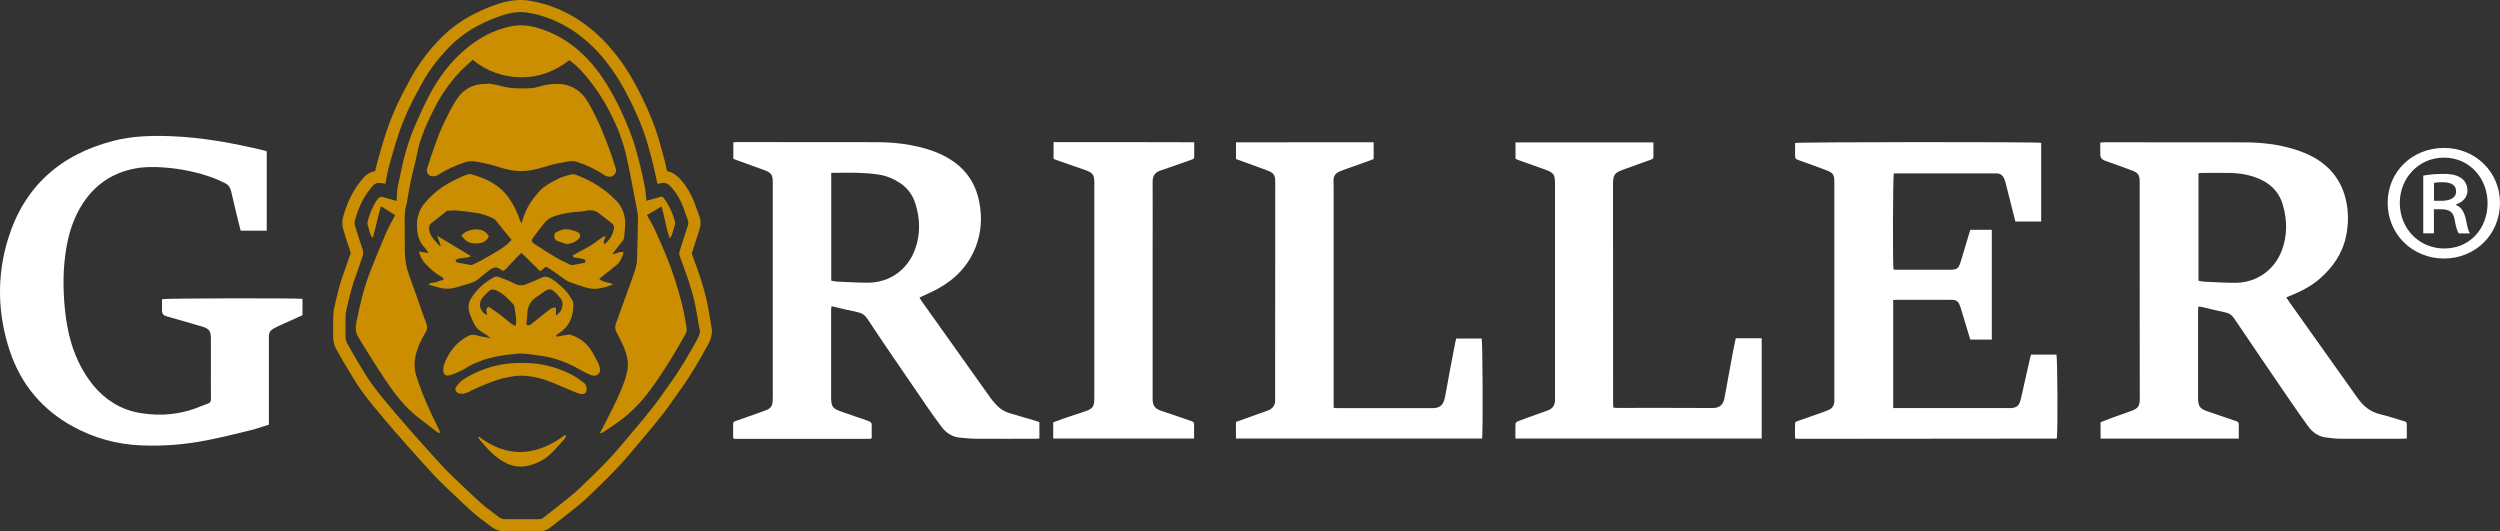 <?xml version="1.0" encoding="UTF-8"?><svg id="Ebene_1" xmlns="http://www.w3.org/2000/svg" viewBox="0 0 498.71 105.97"><rect x="0" y="0" width="498.71" height="105.97" fill="#333333" stroke="none"/><defs><style>.cls-1{fill:#cb8e00;}.cls-1,.cls-2{stroke-width:0px;}.cls-2{fill:#fff;}</style></defs><path class="cls-2" d="m146.25,87.41v-2.9c0-.32.23-.43.49-.52,1.47-.51,2.92-1.02,4.39-1.54.62-.22,1.24-.44,1.86-.69.73-.31,1.11-.88,1.14-1.68,0-.32.03-.63.03-.95v-42.69c0-1.56-.27-1.98-1.71-2.51-1.8-.67-3.62-1.31-5.43-1.97-.24-.08-.47-.18-.73-.28v-3.29c.32-.02.59-.05.87-.05,9.17,0,18.34,0,27.51.02,2.33,0,4.66.15,6.95.58,2.55.48,5.04,1.19,7.31,2.48,3.47,1.96,5.63,4.87,6.41,8.83.61,3.11.43,6.13-.72,9.06-1.45,3.68-4.05,6.38-7.49,8.26-1.18.65-2.42,1.17-3.7,1.78.1.19.21.41.35.61,4.61,6.49,9.22,12.98,13.84,19.46.42.58.9,1.12,1.41,1.62.68.68,1.5,1.13,2.44,1.4,1.76.5,3.53,1.03,5.29,1.56.19.06.37.14.58.22v3.25c-.25.02-.46.05-.69.05-3.94,0-7.88.02-11.81,0-1.11,0-2.24-.12-3.35-.22-1.52-.14-2.72-.9-3.62-2.1-.96-1.26-1.87-2.54-2.77-3.84-2.24-3.24-4.45-6.49-6.67-9.74-1.81-2.66-3.62-5.32-5.39-8.01-.47-.72-1.06-1.15-1.9-1.33-1.74-.36-3.47-.78-5.27-1.2-.03.27-.07.49-.07.71v17.68c.02,1.6.35,2.05,1.88,2.58,1.85.64,3.68,1.3,5.53,1.92.48.16.71.38.69.91-.04.84,0,1.66,0,2.48-.04.05-.06.06-.08.08-.02.02-.05.05-.06.06-.17.02-.34.05-.51.05-8.88,0-17.76,0-26.65,0-.08,0-.16-.06-.32-.11h0Zm19.57-52.94v21.52c.43.07.82.18,1.21.19,2.03.09,4.07.21,6.11.21,4.37,0,7.98-2.62,9.44-6.76,1.04-2.95.97-5.92.07-8.88-.55-1.82-1.61-3.29-3.23-4.32-1.3-.84-2.71-1.4-4.23-1.62-1.3-.19-2.63-.3-3.94-.33-1.77-.06-3.55,0-5.43,0Z"/><path class="cls-2" d="m456.06,59.3c.25.38.43.67.62.94,4.53,6.38,9.06,12.74,13.59,19.12,1.15,1.62,2.56,2.83,4.57,3.29,1.54.35,3.03.87,4.55,1.32.71.21.72.22.73.95,0,.83,0,1.65,0,2.55-.37.02-.65.05-.93.05-4.06,0-8.11.02-12.16,0-1.06,0-2.13-.11-3.17-.27-1.5-.22-2.64-1.1-3.5-2.31-1.19-1.66-2.37-3.32-3.52-5.01-3.75-5.48-7.49-10.97-11.2-16.46-.42-.61-.91-.98-1.63-1.13-1.57-.33-3.14-.72-4.71-1.09-.21-.05-.45-.06-.77-.1-.02.33-.05.6-.05.88v17.51c.03,1.49.35,1.98,1.78,2.48,1.79.63,3.59,1.23,5.38,1.84.17.06.32.12.49.17.32.09.47.29.47.63v2.83h-27.57v-3.27c.96-.36,1.89-.72,2.83-1.07,1.08-.4,2.16-.78,3.25-1.16,1.37-.48,1.74-.98,1.74-2.4,0-9.26,0-18.52-.02-27.78v-15.53c0-1.35-.28-1.8-1.53-2.27-1.8-.68-3.62-1.32-5.43-1.97-.61-.22-.91-.64-.9-1.26v-2.33c.25-.03.49-.07.74-.07,9.35,0,18.69,0,28.04.02,3.43,0,6.83.4,10.12,1.44,2.52.8,4.85,1.93,6.75,3.84,1.74,1.76,2.83,3.86,3.37,6.29.53,2.4.5,4.79,0,7.18-.71,3.41-2.59,6.1-5.14,8.37-1.72,1.53-3.74,2.55-5.85,3.42-.26.11-.53.21-.94.37h0Zm-17.5-3.3c.4.07.73.17,1.07.19,2.15.09,4.31.24,6.46.22,4.09-.05,7.62-2.57,9.08-6.4,1.13-2.99,1.1-6.03.25-9.06-.63-2.26-2.04-3.94-4.18-5.01-2-1-4.13-1.38-6.33-1.44-1.89-.05-3.8,0-5.69,0-.22,0-.44.05-.66.06v21.45h0Z"/><path class="cls-2" d="m405.18,70.74h5.05c.2.73.28,14.61.09,16.64-.02.02-.04.05-.06.06s-.05.05-.06.05c-17.13.02-34.26.03-51.4.05-.19,0-.39-.03-.71-.06-.04-1.01-.03-2,0-3,0-.35.34-.42.61-.52,1.68-.58,3.36-1.18,5.04-1.77.35-.12.7-.26,1.04-.41.77-.33,1.12-.95,1.14-1.77v-43.81c0-1.31-.27-1.74-1.5-2.2-1.83-.7-3.67-1.35-5.5-2.01-.81-.3-.82-.3-.83-1.16,0-.77,0-1.55,0-2.31.65-.2,48.15-.24,49.09-.03v15.7h-5.15c-.08-.32-.16-.62-.23-.93-.57-2.26-1.13-4.51-1.71-6.77-.07-.31-.18-.6-.31-.89-.27-.64-.75-1-1.47-1.01h-20.27c-.08,0-.17,0-.26.02-.18.58-.23,17.93-.06,19.15.23.02.48.05.73.05h10.52c1.4,0,1.73-.22,2.16-1.61.58-1.87,1.12-3.74,1.68-5.61.07-.24.16-.48.24-.75h4.28v21.9h-4.29c-.13-.41-.26-.84-.39-1.27-.51-1.71-1.02-3.42-1.54-5.11-.08-.27-.2-.54-.33-.8-.22-.45-.59-.69-1.1-.73-.2-.02-.4-.03-.6-.03h-10.78c-.19,0-.39.02-.64.04v21.56h23.05c1.81.09,2.16-.67,2.46-2.01.57-2.58,1.16-5.16,1.74-7.73.06-.28.14-.56.23-.9h.03,0Z"/><path class="cls-2" d="m53.63,84.71c-1.12.34-2.34.79-3.58,1.1-2.95.72-5.91,1.46-8.9,2.04-4.27.84-8.59,1.18-12.95,1-4.84-.2-9.42-1.44-13.66-3.77-6.11-3.35-10.34-8.39-12.55-14.97-2.48-7.39-2.68-14.95-.4-22.4,3.22-10.49,10.45-16.89,21.02-19.61,3.71-.96,7.48-1.07,11.29-.94,6.41.22,12.67,1.39,18.88,2.88.14.04.26.1.43.16v15.81h-5.2c-.12-.46-.25-.95-.37-1.44-.52-2.15-1.05-4.3-1.54-6.45-.17-.73-.55-1.26-1.21-1.58-.77-.37-1.55-.76-2.36-1.06-3.12-1.13-6.34-1.81-9.66-2.06-1.99-.15-3.97-.18-5.92.19-4.43.83-7.91,3.14-10.39,6.91-1.78,2.71-2.77,5.7-3.32,8.89-.7,4.09-.7,8.19-.29,12.29.42,4.2,1.38,8.28,3.49,11.99,1.79,3.16,4.13,5.78,7.46,7.42,1.92.94,3.95,1.36,6.06,1.53,3.5.29,6.88-.23,10.12-1.6.45-.19.91-.36,1.37-.52.48-.16.65-.45.64-.97-.04-1.75-.02-3.51-.02-5.26v-6.73c0-1.52-.32-2-1.79-2.43-2.37-.71-4.74-1.37-7.12-2.05-.56-.16-.84-.53-.84-1.11v-2.29c.71-.19,26.96-.24,28.02-.06v3.26c-1.54.7-3.09,1.38-4.63,2.09-.45.2-.88.42-1.3.67-.51.3-.77.76-.77,1.36v17.71h-.02,0Z"/><path class="cls-2" d="m246.55,87.46v-3.29c1.62-.58,3.24-1.16,4.85-1.74.54-.19,1.1-.36,1.62-.58.84-.35,1.35-.97,1.35-1.91v-1.55c0-13.97,0-27.94.02-41.91,0-.26-.02-.52-.03-.77-.04-.7-.39-1.2-1.01-1.48-.49-.22-1.01-.41-1.52-.59-1.75-.64-3.51-1.28-5.27-1.92v-3.32c9.14-.04,18.24,0,27.46-.02v3.35c-.58.21-1.11.42-1.65.61-1.48.53-2.98,1.06-4.46,1.59-.27.09-.54.21-.8.33-.72.33-1.1.9-1.09,1.71,0,.71.02,1.44.02,2.15v43.24c.32.02.58.06.83.06,6.24,0,12.47,0,18.71,0,1.42,0,2.29-.3,2.67-2.18.4-1.97.71-3.95,1.09-5.93.33-1.78.68-3.55,1.03-5.33.03-.14.08-.27.14-.45h5.06c.19.63.28,18.02.09,19.95h-49.11v-.02h0Z"/><path class="cls-2" d="m351.44,87.48h-49.14c0-1.01-.03-1.98.02-2.94,0-.18.28-.43.48-.51,1.42-.54,2.86-1.05,4.29-1.56.59-.21,1.2-.41,1.78-.64.9-.36,1.33-1.06,1.33-2.02v-43.13c0-1.89-.23-2.23-2.05-2.88-1.71-.61-3.41-1.22-5.11-1.82-.24-.08-.47-.19-.72-.3v-3.28h27.51v2.89c0,.42-.32.49-.62.6-1.73.62-3.45,1.26-5.19,1.87-2.02.71-2.25,1.05-2.25,3.19,0,13.49,0,26.97.02,40.46,0,1.07,0,2.13,0,3.19,0,.22.03.45.05.71.26.02.48.06.71.06,6.39,0,12.76-.02,19.15.02,1.31,0,2.06-.65,2.3-1.96.6-3.19,1.17-6.39,1.76-9.58.15-.79.33-1.57.5-2.37h5.17v19.97h.02Z"/><path class="cls-2" d="m210.17,31.67v-3.32c9.35.02,18.65-.03,28.06.03v2.92c0,.33-.22.45-.47.53-1.22.43-2.43.86-3.66,1.29-.89.32-1.79.61-2.69.93-1.02.36-1.48,1.06-1.48,2.16.03,4.77,0,9.54,0,14.31v29.06c.03,1.37.38,1.89,1.7,2.37,1.33.47,2.67.89,4,1.35.68.23,1.36.48,2.03.71.29.1.54.21.54.58v2.89h-28.1v-3.23c.68-.25,1.32-.5,1.97-.72,1.36-.46,2.72-.92,4.08-1.37.11-.04.22-.06.33-.1,1.51-.53,1.8-.92,1.82-2.52v-43.12c0-1.52-.29-1.95-1.75-2.47-1.78-.63-3.58-1.24-5.37-1.87-.34-.12-.69-.26-1.04-.39h.04Z"/><path class="cls-1" d="m119.36,72.46c-.55-1-1.04-2.05-1.71-2.98-.95-1.31-2.27-2.18-3.81-2.69-.24-.08-.55-.02-.82.02-.67.1-1.33.23-2,.35-.03-.08-.06-.17-.08-.25.14-.12.28-.26.44-.35,2.29-1.43,3.09-3.58,2.98-6.16,0-.16-.1-.32-.18-.47-.61-1.11-1.37-2.12-2.37-2.92-.77-.62-1.46-1.36-2.45-1.7-.45-.15-.8-.17-1.23.03-1.07.49-2.14.97-3.24,1.39-.78.3-1.54.21-2.32-.19-1.01-.52-2.09-.93-3.16-1.33-.23-.08-.58-.04-.82.08-2.02,1.03-3.61,2.52-4.76,4.49-.37.63-.41,1.27-.32,1.99.13.94.58,1.74.95,2.56.31.69.72,1.3,1.39,1.71.49.3.97.61,1.45.94.15.1.27.23.55.46-1.09-.2-2.01-.29-2.87-.57-.7-.22-1.23-.05-1.78.26-2.25,1.23-3.68,3.15-4.59,5.49-.14.36-.19.79-.19,1.18.02.94.41,1.28,1.31,1.04.77-.2,1.51-.53,2.23-.88.77-.38,1.48-.89,2.26-1.26,2.89-1.4,6-1.91,9.14-2.15,1.32-.1,2.67.2,4,.35,3.02.34,5.79,1.36,8.41,2.89.67.39,1.36.73,2.09,1.02.48.19,1.02.22,1.47-.16.44-.37.41-.86.29-1.36-.07-.28-.13-.57-.27-.82v-.02h0Zm-16.51-7.42c-.43-.23-.76-.37-1.04-.59-.68-.53-1.3-1.12-1.99-1.64-.77-.58-1.59-1.1-2.32-1.61-.91.46-.23,1.13-.38,1.67-1.41-.76-1.8-2.26-.88-3.46.36-.47.84-.85,1.24-1.29.48-.5,1.02-.42,1.58-.17,1.37.61,2.35,1.72,3.35,2.78.07.08.18.19.19.29.11,1.27.58,2.52.25,4.03h0Zm6.78-3.29c-1.18.91-2.34,1.85-3.5,2.77-.13.11-.25.27-.41.31-.19.06-.45.08-.62,0-.08-.04-.08-.34-.07-.53.04-.51.16-1.02.16-1.53,0-1.37.45-2.53,1.59-3.36.65-.47,1.34-.89,1.98-1.37.58-.43,1.18-.41,1.66,0,.58.49,1.12,1.07,1.56,1.7.45.66.22,1.98-.34,2.56-.18.19-.38.35-.74.69v-1.63c-.55-.09-.92.13-1.25.38,0,0,0,.02,0,.02Z"/><path class="cls-1" d="m111.14,48.06c.63.24,1.29.43,1.93.63.87-.07,1.61-.35,2.24-.91.68-.6.56-1.25-.29-1.57-.51-.19-1.04-.33-1.57-.44-.34-.06-.73-.06-1.08,0-.42.09-.8.29-1.2.45-.37.15-.61.39-.6.84,0,.44.13.82.56.97v.02h0Z"/><path class="cls-1" d="m95.51,87.12c-.05.06-.09.1-.14.16.37.46.72.94,1.11,1.37,1.37,1.56,2.83,2.99,4.78,3.87,1.68.76,3.36.69,5.02.13,1.69-.56,3.13-1.55,4.33-2.87.64-.7,1.28-1.39,1.9-2.11.21-.24.45-.51.32-.97-5.71,4.27-11.46,4.82-17.32.4h0Z"/><path class="cls-1" d="m116.43,76.33c-.67-.49-1.33-1.02-2.06-1.41-2.64-1.42-5.48-2.28-8.45-2.46-3.06-.19-6.11.03-9.07,1.1-1.59.57-3.08,1.25-4.46,2.17-.53.35-.97.88-1.37,1.4-.33.44-.18.98.3,1.24.26.14.59.18.89.17,1.01-.04,1.81-.67,2.69-1.05,1.98-.85,3.95-1.74,6.07-2.17,1.11-.23,2.27-.43,3.41-.37,2.01.11,3.97.6,5.84,1.38,1.37.58,2.75,1.18,4.12,1.74.47.19.96.41,1.46.52.77.16,1.23-.21,1.22-.98.03-.45-.13-.95-.58-1.28h0Z"/><path class="cls-1" d="m97.51,47.16c-.32-.67-.83-1.06-1.53-1.27-.61-.19-1.2-.15-1.82-.05-.81.13-1.45.48-2.09,1.1.63,1.1,1.52,1.62,2.71,1.63,1.14,0,2.18-.2,2.73-1.41Z"/><path class="cls-1" d="m136.05,60.65c-.86-3.33-1.9-6.62-3.22-9.8-.7-1.67-1.41-3.33-2.17-4.97-.46-1-1.04-1.95-1.6-2.97.98-.58,1.95-1.16,2.92-1.74.6,2.13.87,4.23,1.62,6.4.21-.34.35-.48.41-.66.23-.73.46-1.48.66-2.23.05-.18,0-.39-.05-.58-.45-1.65-1.16-3.17-2.19-4.56-.2-.28-.41-.37-.72-.27-.27.09-.55.18-.83.25-.65.19-1.3.36-1.93.54-.1-.98-.14-1.87-.31-2.74-.3-1.57-.64-3.15-1.04-4.7-.45-1.72-.87-3.45-1.48-5.11-1.36-3.73-3-7.33-5.1-10.72-1.78-2.89-3.92-5.47-6.6-7.55-2.34-1.81-4.96-3.12-7.83-3.85-1.47-.37-2.97-.45-4.45-.18-3.77.72-7,2.55-9.84,5.08-2.74,2.43-4.86,5.36-6.58,8.57-1.07,2-1.99,4.07-2.9,6.14-.97,2.21-1.72,4.51-2.3,6.85-.34,1.36-.57,2.75-.9,4.11-.26,1.1-.47,2.19-.45,3.31,0,.27-.04.54-.06.81-.97-.27-1.85-.51-2.73-.76-.37-.11-.69-.02-.94.27-.17.19-.34.4-.46.62-.7,1.25-1.3,2.55-1.64,3.95-.05.19-.06.41-.02.58.17.67.36,1.33.57,1.99.07.22.22.42.33.62.06,0,.13-.02.19-.03.58-2.01.95-4.08,1.59-6.19,1.02.64,1.93,1.22,2.84,1.78-.6,1.17-1.24,2.23-1.73,3.35-1.08,2.5-2.12,5.02-3.11,7.55-.58,1.47-1.1,2.97-1.51,4.49-.53,1.93-.97,3.9-1.37,5.86-.22,1.1-.28,2.23.45,3.22.13.19.21.41.34.6,1.58,2.51,3.1,5.04,4.76,7.5,1.68,2.5,3.42,4.94,5.74,6.95,1.55,1.34,3.22,2.51,4.82,3.77.13.1.34.11.63.2-.14-.33-.2-.55-.31-.74-1.76-3.55-3.44-7.14-4.58-10.95-.35-1.19-.34-2.4-.1-3.58.35-1.72,1.11-3.31,2.02-4.81.38-.62.38-1.17.17-1.79-.17-.49-.37-.97-.55-1.45-.97-2.76-1.91-5.53-2.93-8.28-.55-1.48-.78-3-.82-4.55-.04-1.92,0-3.85-.03-5.78,0-1.3-.04-2.59.4-3.83.06-.16.06-.34.08-.51.27-1.49.51-3,.83-4.48.34-1.6.83-3.16,1.12-4.77.61-3.35,2.03-6.39,3.55-9.38,1.24-2.47,2.83-4.74,4.67-6.8.88-.99,1.94-1.84,2.93-2.76,2.85,2.35,6.13,3.42,9.62,3.47,3.55.05,6.79-1.18,9.66-3.41.45.36.86.67,1.25,1.01,1.4,1.25,2.54,2.73,3.66,4.23,1.81,2.43,3.23,5.09,4.45,7.84.8,1.79,1.41,3.64,1.88,5.54.35,1.42.62,2.86.91,4.29.46,2.34.92,4.68,1.36,7.02.1.53.18,1.08.17,1.62-.05,2.76-.1,5.51-.19,8.26-.02.59-.15,1.2-.31,1.77-.19.71-.45,1.42-.71,2.13-1.06,2.94-2.11,5.89-3.19,8.83-.23.63-.17,1.15.12,1.72.55,1.08,1.11,2.14,1.57,3.26.58,1.45.88,2.94.56,4.54-.28,1.36-.77,2.65-1.3,3.92-.49,1.16-1.03,2.31-1.58,3.44-.66,1.34-1.36,2.65-2.03,3.98-.15.3-.32.58-.53.97.24,0,.31.02.35,0,.15-.07.31-.17.45-.26,1.85-1.22,3.7-2.42,5.33-3.94.9-.84,1.77-1.73,2.56-2.67,2.09-2.53,3.86-5.29,5.59-8.07.97-1.56,1.87-3.16,2.77-4.77.19-.33.32-.78.26-1.14-.27-1.64-.54-3.29-.96-4.9h0Z"/><path class="cls-1" d="m141.83,64.72c0-.06-.02-.11-.03-.17-.08-.46-.16-.93-.23-1.39-.19-1.12-.38-2.29-.65-3.46-.32-1.37-.73-2.84-1.31-4.6-.33-1.01-.7-2.01-1.06-2.98-.19-.51-.37-1.02-.56-1.53.5-1.62,1.02-3.23,1.54-4.79.31-.92.29-1.84-.04-2.72-.14-.36-.27-.73-.4-1.1-.19-.56-.4-1.12-.62-1.7-.7-1.74-1.56-3.18-2.64-4.4-.94-1.06-1.88-1.57-2.76-1.74-.17-.8-.34-1.61-.57-2.43l-.14-.51c-.48-1.82-.98-3.69-1.63-5.54-.9-2.56-2.11-5.26-3.68-8.26-2.01-3.81-4.27-6.94-6.9-9.58-2.68-2.68-5.6-4.67-8.91-6.07-1.83-.77-3.74-1.32-5.69-1.62-1.89-.3-3.91-.08-6.14.64-1.61.52-3.28,1.22-4.95,2.07-2.71,1.37-5.21,3.29-7.42,5.71-2.13,2.32-3.9,4.8-5.25,7.34-.19.37-.4.74-.59,1.11-.65,1.21-1.32,2.45-1.91,3.74-.84,1.82-1.52,3.52-2.09,5.19-.78,2.29-1.43,4.63-1.99,6.65-.14.52-.26,1.04-.36,1.55-1.36.24-2.18,1.07-2.6,1.65-.09.12-.21.27-.33.42-.2.25-.45.53-.67.86-1.25,1.84-2.18,3.9-2.83,6.29-.28,1.03-.06,2.01.08,2.52.36,1.22.76,2.42,1.15,3.59l.32,1c-.19.53-.37,1.07-.56,1.61-.25.74-.49,1.44-.75,2.13-.81,2.1-1.3,4.23-1.74,6.13-.03.12-.06.24-.08.35-.15.62-.32,1.33-.35,2.12-.05,1.14-.04,2.27-.03,3.36v1.06c0,.99.27,1.92.81,2.77.15.24.31.53.46.83.17.32.35.66.57,1.01.32.54.65,1.08.97,1.61.88,1.49,1.8,3.04,2.85,4.51,1.23,1.73,2.6,3.34,3.91,4.91.28.33.56.67.84,1,1.14,1.37,2.34,2.73,3.49,4.04l.83.94c.6.69,1.22,1.36,1.81,2.01l.35.39c.37.41.74.82,1.1,1.23.94,1.04,1.9,2.11,2.9,3.14,1.01,1.04,2.08,2.03,3.1,2.99.3.28.59.56.89.84l.65.61c.89.84,1.82,1.73,2.79,2.55.65.56,1.32,1.06,1.97,1.53.4.3.79.58,1.18.89.82.65,1.75.97,2.78.97h3.29c1.18,0,2.36,0,3.54,0,.47,0,1.38-.1,2.19-.72,1.99-1.53,3.66-2.83,5.33-4.18.94-.76,1.85-1.56,2.68-2.38l.9-.87c1.53-1.48,3.12-3.02,4.62-4.63,1.48-1.59,2.89-3.26,4.24-4.87l.85-1.02c1.39-1.64,2.75-3.27,4.05-4.95.71-.91,1.36-1.85,1.99-2.75.39-.56.77-1.1,1.17-1.65,2.26-3.1,4.16-6.44,5.72-9.29.76-1.4.94-2.74.51-3.99l.02.06h0Zm-2.66,2.82c-1.7,3.1-3.46,6.16-5.55,9.03-1.05,1.44-2.03,2.93-3.12,4.34-1.28,1.65-2.63,3.26-3.98,4.86-1.65,1.95-3.28,3.93-5.01,5.8-1.74,1.87-3.6,3.63-5.44,5.41-.8.78-1.64,1.52-2.52,2.23-1.74,1.41-3.52,2.77-5.29,4.15-.19.14-.47.21-.71.21-2.27.02-4.54,0-6.81,0-.47,0-.88-.15-1.27-.45-1.01-.8-2.09-1.53-3.07-2.37-1.15-.98-2.25-2.05-3.35-3.09-1.32-1.24-2.65-2.46-3.92-3.76-1.36-1.39-2.65-2.87-3.95-4.31-.71-.78-1.43-1.56-2.13-2.36-1.43-1.63-2.88-3.27-4.28-4.93-1.58-1.89-3.21-3.76-4.64-5.76-1.36-1.91-2.5-3.97-3.72-5.99-.37-.61-.67-1.27-1.05-1.88-.29-.45-.43-.94-.43-1.47,0-1.44-.04-2.88.02-4.32.03-.68.22-1.36.38-2.02.45-1.96.92-3.92,1.63-5.8.49-1.28.89-2.61,1.36-3.9.18-.49.15-.96,0-1.43-.49-1.52-1-3.04-1.47-4.58-.11-.37-.17-.81-.06-1.17.54-1.98,1.33-3.85,2.49-5.56.29-.43.66-.8.97-1.22.49-.67,1.15-.8,1.91-.67.22.04.45.07.72.12.24-1.22.41-2.36.71-3.45.6-2.18,1.22-4.37,1.94-6.52.57-1.68,1.24-3.33,1.99-4.95s1.61-3.16,2.45-4.73c1.33-2.5,2.99-4.76,4.89-6.83,1.94-2.11,4.17-3.88,6.73-5.18,1.48-.75,3.03-1.41,4.6-1.93,1.61-.52,3.3-.82,5.01-.55,1.75.28,3.46.76,5.11,1.46,3.09,1.31,5.76,3.17,8.13,5.54,2.65,2.65,4.72,5.69,6.47,8.98,1.36,2.57,2.58,5.2,3.55,7.94.68,1.92,1.19,3.9,1.71,5.87.34,1.3.58,2.63.88,3.94.03.13.07.26.13.42.15,0,.27.02.37-.03,1.08-.45,1.83.09,2.48.84.97,1.09,1.66,2.34,2.19,3.68.36.91.66,1.84,1,2.75.14.37.13.71,0,1.09-.58,1.74-1.13,3.49-1.68,5.24-.06.22-.06.51.02.73.57,1.62,1.2,3.22,1.74,4.85.47,1.45.91,2.9,1.25,4.39.35,1.56.58,3.16.86,4.73.02.11,0,.24.05.34.35.8.1,1.54-.27,2.23v.02h0Z"/><path class="cls-1" d="m87.35,34.91c1.68-1.07,3.48-1.91,5.36-2.52.56-.19,1.2-.28,1.76-.21,1.1.13,2.21.37,3.29.64,1.45.36,2.85.93,4.32,1.16,1.23.19,2.52.19,3.75,0,1.66-.29,3.27-.87,4.9-1.28.74-.19,1.52-.25,2.27-.43.75-.19,1.48-.19,2.21.06,1.81.59,3.5,1.44,5.12,2.43.19.12.38.29.59.35.5.16,1.02.26,1.47-.12.5-.42.6-.9.4-1.54-.29-.87-.55-1.75-.85-2.62-1.21-3.42-2.56-6.77-4.34-9.92-.44-.77-.92-1.56-1.54-2.17-1.34-1.32-2.98-2.01-4.89-2-1.21,0-2.39.14-3.55.51-.58.18-1.17.33-1.76.35-2.04.09-4.07.11-6.07-.49-.82-.25-1.68-.32-2.52-.46,0,.03,0,.06-.02.09h-.69c-2.23.06-4.06,1.06-5.28,2.82-1.15,1.66-2.02,3.54-2.9,5.36-.69,1.45-1.22,2.98-1.76,4.48-.51,1.4-.98,2.82-1.42,4.24-.24.81.3,1.52,1.13,1.53.35,0,.75-.08,1.04-.27,0,0-.02,0-.02,0Z"/><path class="cls-1" d="m85.5,56.79c.72.19,1.37.36,2.02.56,1.1.33,2.22.32,3.32.03,1.19-.32,2.37-.7,3.55-1.08.29-.09.56-.28.81-.47.79-.62,1.55-1.28,2.35-1.88.74-.56,1.54-.92,2.39-.13.31.29.6.22.89-.08.74-.8,1.49-1.6,2.25-2.39.29-.31.6-.59.93-.92,1.27,1.24,2.52,2.46,3.7,3.63.17-.05.19-.05.21-.06.09-.06.19-.14.27-.21.69-.65.71-.68,1.46-.18.96.63,1.87,1.33,2.81,1.98.38.26.76.53,1.19.69,1.05.38,2.13.71,3.18,1.06,1.91.64,3.69.07,5.48-.6-.84-.51-1.95-.32-2.77-1.1.27-.22.5-.43.74-.61.94-.75,1.91-1.48,2.82-2.26.72-.63,1.03-1.52,1.3-2.45-.86-.26-1.45.36-2.23.39.1-.16.15-.26.21-.34.64-.81,1.29-1.61,1.91-2.43.12-.15.21-.36.22-.55.08-1.14.27-2.3.18-3.42-.12-1.45-.67-2.77-1.7-3.87-2.27-2.41-5.02-4.08-8.11-5.23-.31-.11-.69-.14-.99-.06-1.03.26-2.04.56-2.99,1.07-1.14.62-2.33,1.22-3.19,2.16-1.27,1.4-2.41,2.93-3.08,4.74-.2.55-.39,1.1-.62,1.76-.11-.21-.19-.32-.22-.45-.56-1.61-1.25-3.12-2.23-4.53-1.88-2.73-4.64-4-7.69-4.83-.13-.04-.29-.03-.42.02-.51.18-1.03.33-1.51.57-1.16.55-2.31,1.11-3.41,1.82-1.48.95-2.75,2.09-3.84,3.42-1.07,1.31-1.59,2.89-1.51,4.57.06,1.59.36,3.14,1.6,4.33.25.24.39.58.68,1.02-.74-.12-1.29-.2-1.88-.3.22.97.65,1.7,1.23,2.36.91,1.01,1.93,1.88,3.09,2.59.25.15.58.26.61.67-.51.16-1.02.27-1.49.47-.47.21-1.11-.06-1.52.52,0,0,.02.02.02.02Zm21.01-9.62c.71-.94,1.43-1.87,2.17-2.78.52-.63,1.2-1.04,2-1.29,1.67-.52,3.38-.85,5.13-.89.43,0,.84-.14,1.27-.21.89-.16,1.72,0,2.44.56.84.64,1.67,1.31,2.51,1.97.31.24.51.56.45.97-.17,1.32-.85,2.32-1.87,3.24-.45-.7.19-1.09.17-1.68-1.26.54-2.15,1.5-3.27,2.11-1.1.6-2.2,1.2-3.3,1.8.18.51.56.42.87.47.45.07.9.14,1.35.25.33.08.47.31.25.72-.82.16-1.68.33-2.54.48-.12.02-.28-.04-.4-.09-.95-.47-1.92-.9-2.83-1.44-1.38-.81-2.74-1.68-4.08-2.55-.9-.58-.94-.8-.31-1.63h0Zm-19.29-.12c.26.71.48,1.34.7,1.95-.06.03-.12.06-.19.09-.85-.93-1.83-1.78-2.1-3.12-.11-.57-.04-1.09.45-1.48,1.03-.82,2.07-1.62,3.1-2.44.65-.02,1.31-.11,1.96-.06,1.24.11,2.49.3,3.73.46,1.26.18,2.46.58,3.58,1.16.15.07.31.18.41.31,1.05,1.29,2.09,2.58,3.19,3.94-.84.98-1.8,1.61-2.77,2.2-1.1.67-2.22,1.31-3.34,1.93-.52.29-1.08.53-1.61.78-.13.06-.28.11-.41.09-.82-.13-1.63-.28-2.45-.43-.33-.06-.61-.19-.55-.61.9-.51,2.01-.2,3.04-.72-2.28-1.37-4.45-2.68-6.76-4.07h0Z"/><path class="cls-2" d="m498.71,40.47c0,6.27-4.89,11.1-11.17,11.1s-11.24-4.83-11.24-11.1,4.96-10.96,11.24-10.96,11.17,4.83,11.17,10.96Zm-19.99,0c0,5.1,3.79,9.1,8.89,9.1s8.62-4,8.62-9.03-3.65-9.1-8.69-9.1-8.82,4.07-8.82,9.03Zm6.82,6.07h-2.14v-11.51c1.17-.21,2.41-.34,4-.34,1.93,0,2.9.34,3.65.9.69.48,1.17,1.38,1.17,2.41,0,1.45-1.03,2.34-2.27,2.76v.14c1.03.41,1.59,1.31,1.93,2.76.34,1.79.55,2.48.83,2.9h-2.21c-.34-.41-.62-1.45-.9-3.03-.28-1.24-1.03-1.79-2.69-1.79h-1.38v4.83Zm0-6.48h1.45c1.59,0,2.96-.48,2.96-1.86,0-1.1-.69-1.86-2.76-1.86-.83,0-1.31.07-1.65.14v3.58Z"/></svg>